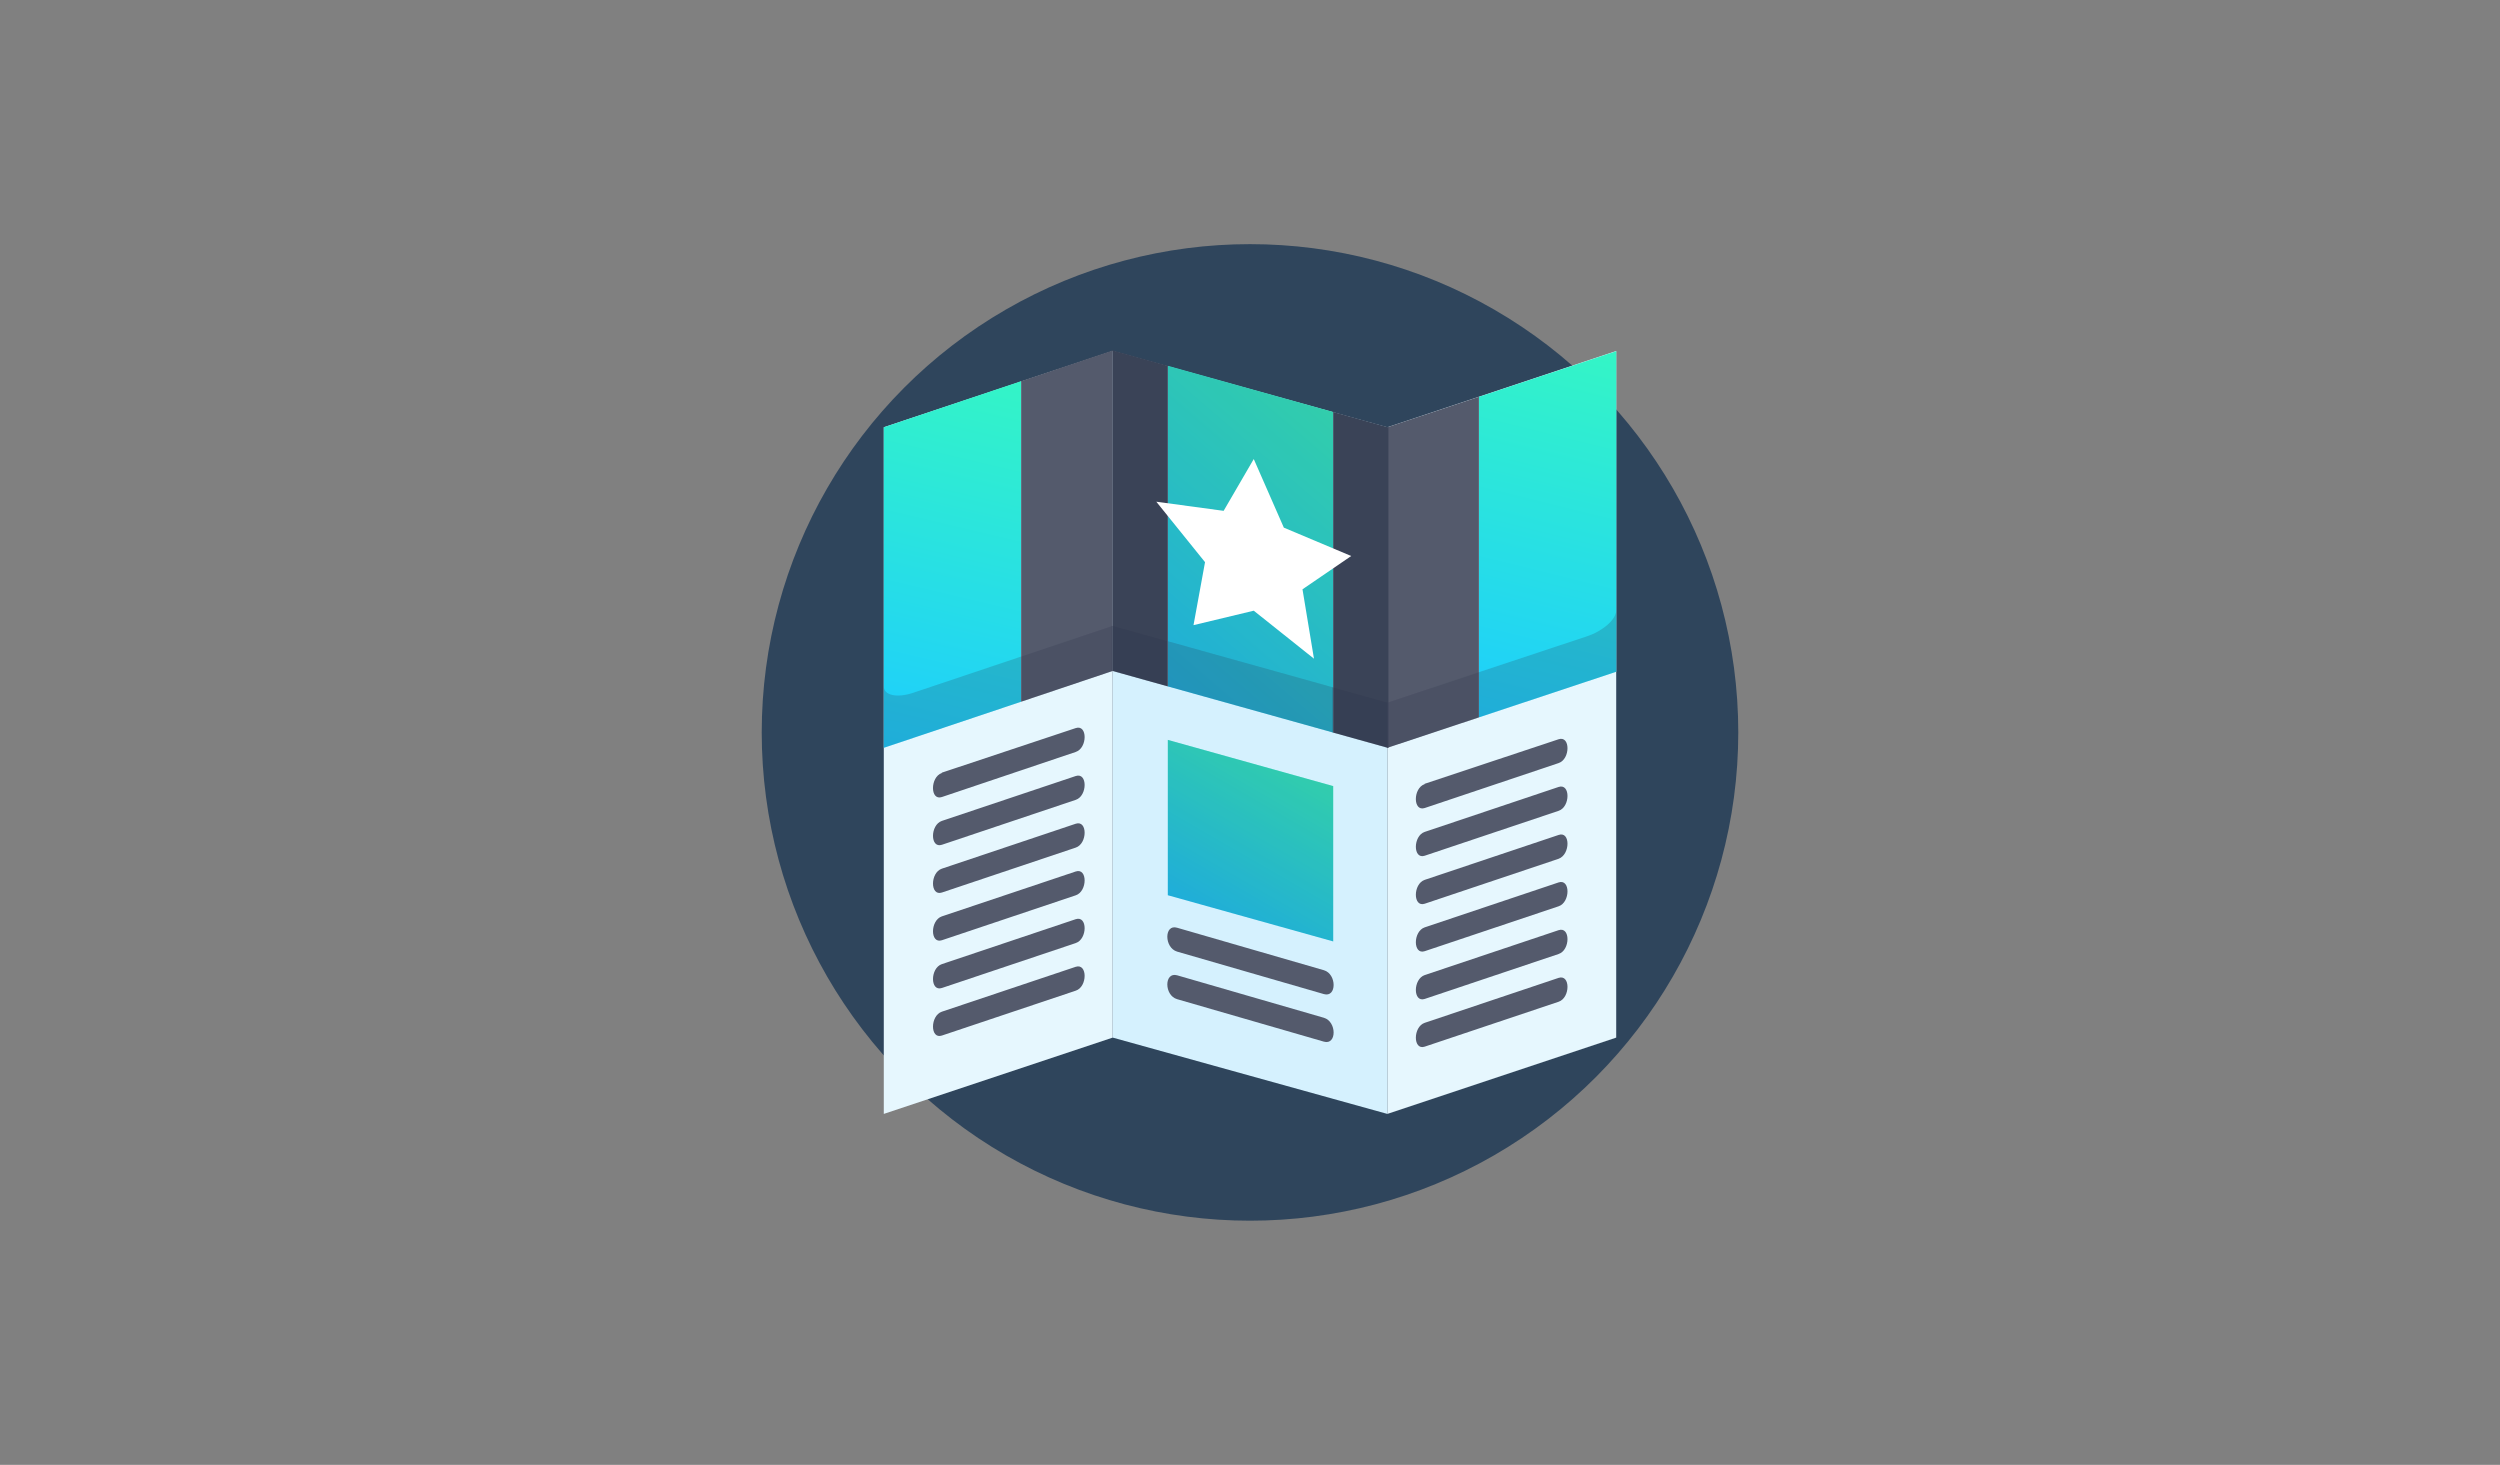 <svg id="eae3f23f-55cc-4e7d-aed0-f60fa2b6c4d9" data-name="Pictos" xmlns="http://www.w3.org/2000/svg" xmlns:xlink="http://www.w3.org/1999/xlink" viewBox="0 0 512 300"><rect x="0" y="0" width="512" height="300" fill="#808080" stroke="none"/><defs><style>.e9aad177-b245-4641-91a0-93cd4d220ffc{fill:#2f455c;}.a2034ce7-e5e9-492b-b28e-36d73cda7d82{fill:#d5f1fe;}.ba25ef1d-e579-493e-b968-63f70e947178{fill:#e6f7fe;}.b586b4ab-dc9f-4ac1-9b92-8627af559871{fill:#293147;opacity:0.2;}.bf0c37cf-4b13-4d2c-9f31-3a0e4470f29f{fill:url(#a1f469b3-6d05-42f2-8cba-5a426ab10ffc);}.f5a699f4-efae-4ea2-9a6e-8f7ae661af18{fill:#545a6c;}.af334bf6-3388-41d1-bf00-9b69a954c416{fill:url(#a6b3ca8a-6a50-4129-89a0-4a8036b9de9b);}.aa51ce2c-c761-450c-ae6b-5845cd8aae5b{fill:url(#b08be39c-81da-429c-b85e-1d185549ee78);}.a35d46c1-7d21-44cf-abbe-766f7974baf2{fill:url(#a52e0f4e-8302-45d1-9c37-5adade5a0d91);}.b0322772-05d0-454e-8250-f904c927d214{fill:#3e485b;}.a8c066e7-b471-4522-a519-d859860ccfdf{fill:#fff;}</style><linearGradient id="a1f469b3-6d05-42f2-8cba-5a426ab10ffc" x1="177.33" y1="190.3" x2="212.79" y2="128.89" gradientTransform="matrix(1, -0.34, 0, 1, 0, 21.48)" gradientUnits="userSpaceOnUse"><stop offset="0" stop-color="#1dcdfe"/><stop offset="1" stop-color="#34f5c6"/></linearGradient><linearGradient id="a6b3ca8a-6a50-4129-89a0-4a8036b9de9b" x1="299.22" y1="136.46" x2="334.68" y2="75.04" gradientTransform="matrix(1, -0.33, 0, 1, -0.11, 108.98)" xlink:href="#a1f469b3-6d05-42f2-8cba-5a426ab10ffc"/><linearGradient id="b08be39c-81da-429c-b85e-1d185549ee78" x1="237.4" y1="124.26" x2="274.27" y2="60.41" gradientTransform="matrix(1, 0.28, 0, 1, -0.69, -51.57)" xlink:href="#a1f469b3-6d05-42f2-8cba-5a426ab10ffc"/><linearGradient id="a52e0f4e-8302-45d1-9c37-5adade5a0d91" x1="247.03" y1="187.88" x2="265.18" y2="156.45" gradientTransform="matrix(1, 0, 0, 1, 0, 0)" xlink:href="#a1f469b3-6d05-42f2-8cba-5a426ab10ffc"/></defs><g id="a98c671b-1514-4e8a-a21d-0c6fa50373a6" data-name="Presse"><circle class="e9aad177-b245-4641-91a0-93cd4d220ffc" cx="256" cy="150" r="100"/><path class="a2034ce7-e5e9-492b-b28e-36d73cda7d82" d="M284.13,228.13,227.88,212.5V71.88L284.13,87.5Z"/><path class="ba25ef1d-e579-493e-b968-63f70e947178" d="M227.88,212.5,181,228.13V87.5l46.88-15.62Z"/><path class="ba25ef1d-e579-493e-b968-63f70e947178" d="M331,212.5l-46.87,15.63V87.5L331,71.88Z"/><rect class="b586b4ab-dc9f-4ac1-9b92-8627af559871" x="179.72" y="145.28" width="49.44"/><polygon class="bf0c37cf-4b13-4d2c-9f31-3a0e4470f29f" points="181 87.5 181 153.15 209.13 143.71 209.13 78.06 181 87.5"/><polygon class="f5a699f4-efae-4ea2-9a6e-8f7ae661af18" points="209.13 78.06 209.13 143.71 227.88 137.41 227.88 71.77 209.13 78.06"/><path class="b586b4ab-dc9f-4ac1-9b92-8627af559871" d="M209.13,134.46,187,141.89c-3.31,1.11-6,.52-6-1.32v12.58l28.13-9.44Z"/><polygon class="b586b4ab-dc9f-4ac1-9b92-8627af559871" points="209.13 134.46 209.13 143.71 227.88 137.41 227.88 128.17 209.13 134.46"/><polygon class="af334bf6-3388-41d1-bf00-9b69a954c416" points="302.88 81.27 302.88 146.92 331.02 137.57 331.02 71.92 302.88 81.27"/><polygon class="f5a699f4-efae-4ea2-9a6e-8f7ae661af18" points="284.13 87.5 284.13 153.15 302.88 146.92 302.88 81.27 284.13 87.5"/><path class="f5a699f4-efae-4ea2-9a6e-8f7ae661af18" d="M192.9,163.23,220.31,154c2.43-.81,2.43-5.69,0-4.89l-27.43,9.13,0,.07C190.47,159.16,190.47,164.05,192.9,163.23Z"/><path class="f5a699f4-efae-4ea2-9a6e-8f7ae661af18" d="M220.31,198l-27.41,9.19c-2.43.82-2.43,5.71,0,4.89l27.41-9.19C222.74,202.11,222.74,197.22,220.31,198Z"/><path class="f5a699f4-efae-4ea2-9a6e-8f7ae661af18" d="M220.31,168.7l-27.41,9.2c-2.43.81-2.43,5.7,0,4.89l27.41-9.2C222.74,172.78,222.74,167.9,220.31,168.7Z"/><path class="f5a699f4-efae-4ea2-9a6e-8f7ae661af18" d="M220.31,158.93l-27.41,9.19c-2.43.82-2.43,5.7,0,4.89l27.41-9.2C222.74,163,222.74,158.12,220.31,158.93Z"/><path class="f5a699f4-efae-4ea2-9a6e-8f7ae661af18" d="M220.31,188.25l-27.41,9.2c-2.43.81-2.43,5.7,0,4.89l27.41-9.2C222.74,192.33,222.74,187.45,220.31,188.25Z"/><path class="f5a699f4-efae-4ea2-9a6e-8f7ae661af18" d="M220.31,178.48l-27.41,9.19c-2.43.82-2.43,5.7,0,4.89l27.41-9.2C222.74,182.56,222.74,177.67,220.31,178.48Z"/><path class="f5a699f4-efae-4ea2-9a6e-8f7ae661af18" d="M291.79,165.48l27.41-9.2c2.43-.8,2.43-5.69,0-4.88l-27.43,9.12,0,.07C289.36,161.41,289.36,166.29,291.79,165.48Z"/><path class="f5a699f4-efae-4ea2-9a6e-8f7ae661af18" d="M319.2,200.27l-27.41,9.2c-2.43.81-2.43,5.7,0,4.88l27.41-9.19C321.63,204.35,321.63,199.47,319.2,200.27Z"/><path class="f5a699f4-efae-4ea2-9a6e-8f7ae661af18" d="M319.2,171l-27.41,9.19c-2.43.82-2.43,5.7,0,4.89l27.41-9.2C321.63,175,321.63,170.14,319.2,171Z"/><path class="f5a699f4-efae-4ea2-9a6e-8f7ae661af18" d="M319.2,161.17l-27.41,9.2c-2.43.81-2.43,5.7,0,4.88l27.41-9.19C321.63,165.25,321.63,160.36,319.2,161.17Z"/><path class="f5a699f4-efae-4ea2-9a6e-8f7ae661af18" d="M319.2,190.5l-27.41,9.19c-2.43.82-2.43,5.7,0,4.89l27.41-9.2C321.63,194.58,321.63,189.69,319.2,190.5Z"/><path class="f5a699f4-efae-4ea2-9a6e-8f7ae661af18" d="M319.2,180.72l-27.41,9.2c-2.43.81-2.43,5.7,0,4.88l27.41-9.19C321.63,184.8,321.63,179.91,319.2,180.72Z"/><path class="f5a699f4-efae-4ea2-9a6e-8f7ae661af18" d="M241.07,199.74l30.06,8.7c2.66.77,2.66,5.66,0,4.89l-30.06-8.7C238.4,203.86,238.4,199,241.07,199.74Z"/><path class="f5a699f4-efae-4ea2-9a6e-8f7ae661af18" d="M241.07,190l30.06,8.7c2.66.77,2.66,5.66,0,4.89l-30.06-8.7C238.4,194.09,238.4,189.2,241.07,190Z"/><path class="b586b4ab-dc9f-4ac1-9b92-8627af559871" d="M325,130.32l-22.14,7.35v9.25L331,137.57V125C331,126.83,328.33,129.22,325,130.32Z"/><polygon class="b586b4ab-dc9f-4ac1-9b92-8627af559871" points="302.88 137.67 284.13 143.9 284.13 153.15 302.88 146.92 302.88 137.67"/><rect class="b586b4ab-dc9f-4ac1-9b92-8627af559871" x="256.11" y="115.99" height="58.62" transform="translate(47.28 352.89) rotate(-74.4)"/><polygon class="aa51ce2c-c761-450c-ae6b-5845cd8aae5b" points="239.17 74.92 239.17 140.57 273.04 150.03 273.04 84.38 239.17 74.92"/><polygon class="b586b4ab-dc9f-4ac1-9b92-8627af559871" points="239.17 74.92 239.17 140.57 273.04 150.03 273.04 84.38 239.17 74.92"/><polygon class="a35d46c1-7d21-44cf-abbe-766f7974baf2" points="239.17 151.53 239.17 183.34 273.04 192.8 273.04 160.99 239.17 151.53"/><polygon class="b586b4ab-dc9f-4ac1-9b92-8627af559871" points="239.17 151.53 239.17 183.34 273.04 192.8 273.04 160.99 239.17 151.53"/><polygon class="b0322772-05d0-454e-8250-f904c927d214" points="273.04 84.38 273.04 150.03 284.34 153.18 284.34 87.53 273.04 84.38"/><polygon class="b0322772-05d0-454e-8250-f904c927d214" points="227.88 71.77 227.88 137.41 239.17 140.57 239.17 74.92 227.88 71.77"/><polygon class="b586b4ab-dc9f-4ac1-9b92-8627af559871" points="273.04 84.38 273.04 150.03 284.34 153.18 284.34 87.53 273.04 84.38"/><polygon class="b586b4ab-dc9f-4ac1-9b92-8627af559871" points="227.88 71.77 227.88 137.41 239.17 140.57 239.17 74.92 227.88 71.77"/><polygon class="b586b4ab-dc9f-4ac1-9b92-8627af559871" points="239.17 131.32 239.17 140.57 273.04 150.03 273.04 140.78 239.17 131.32"/><polygon class="b586b4ab-dc9f-4ac1-9b92-8627af559871" points="272.83 140.75 272.83 149.99 284.13 153.15 284.13 143.9 272.83 140.75"/><polygon class="b586b4ab-dc9f-4ac1-9b92-8627af559871" points="227.66 128.13 227.66 137.38 238.96 140.53 238.96 131.29 227.66 128.13"/><polygon class="a8c066e7-b471-4522-a519-d859860ccfdf" points="256.77 94.01 262.93 108.06 276.73 113.87 266.75 120.69 269.1 134.9 256.77 125.07 244.43 128.03 246.79 115.13 236.81 102.75 250.6 104.62 256.77 94.01"/></g></svg>